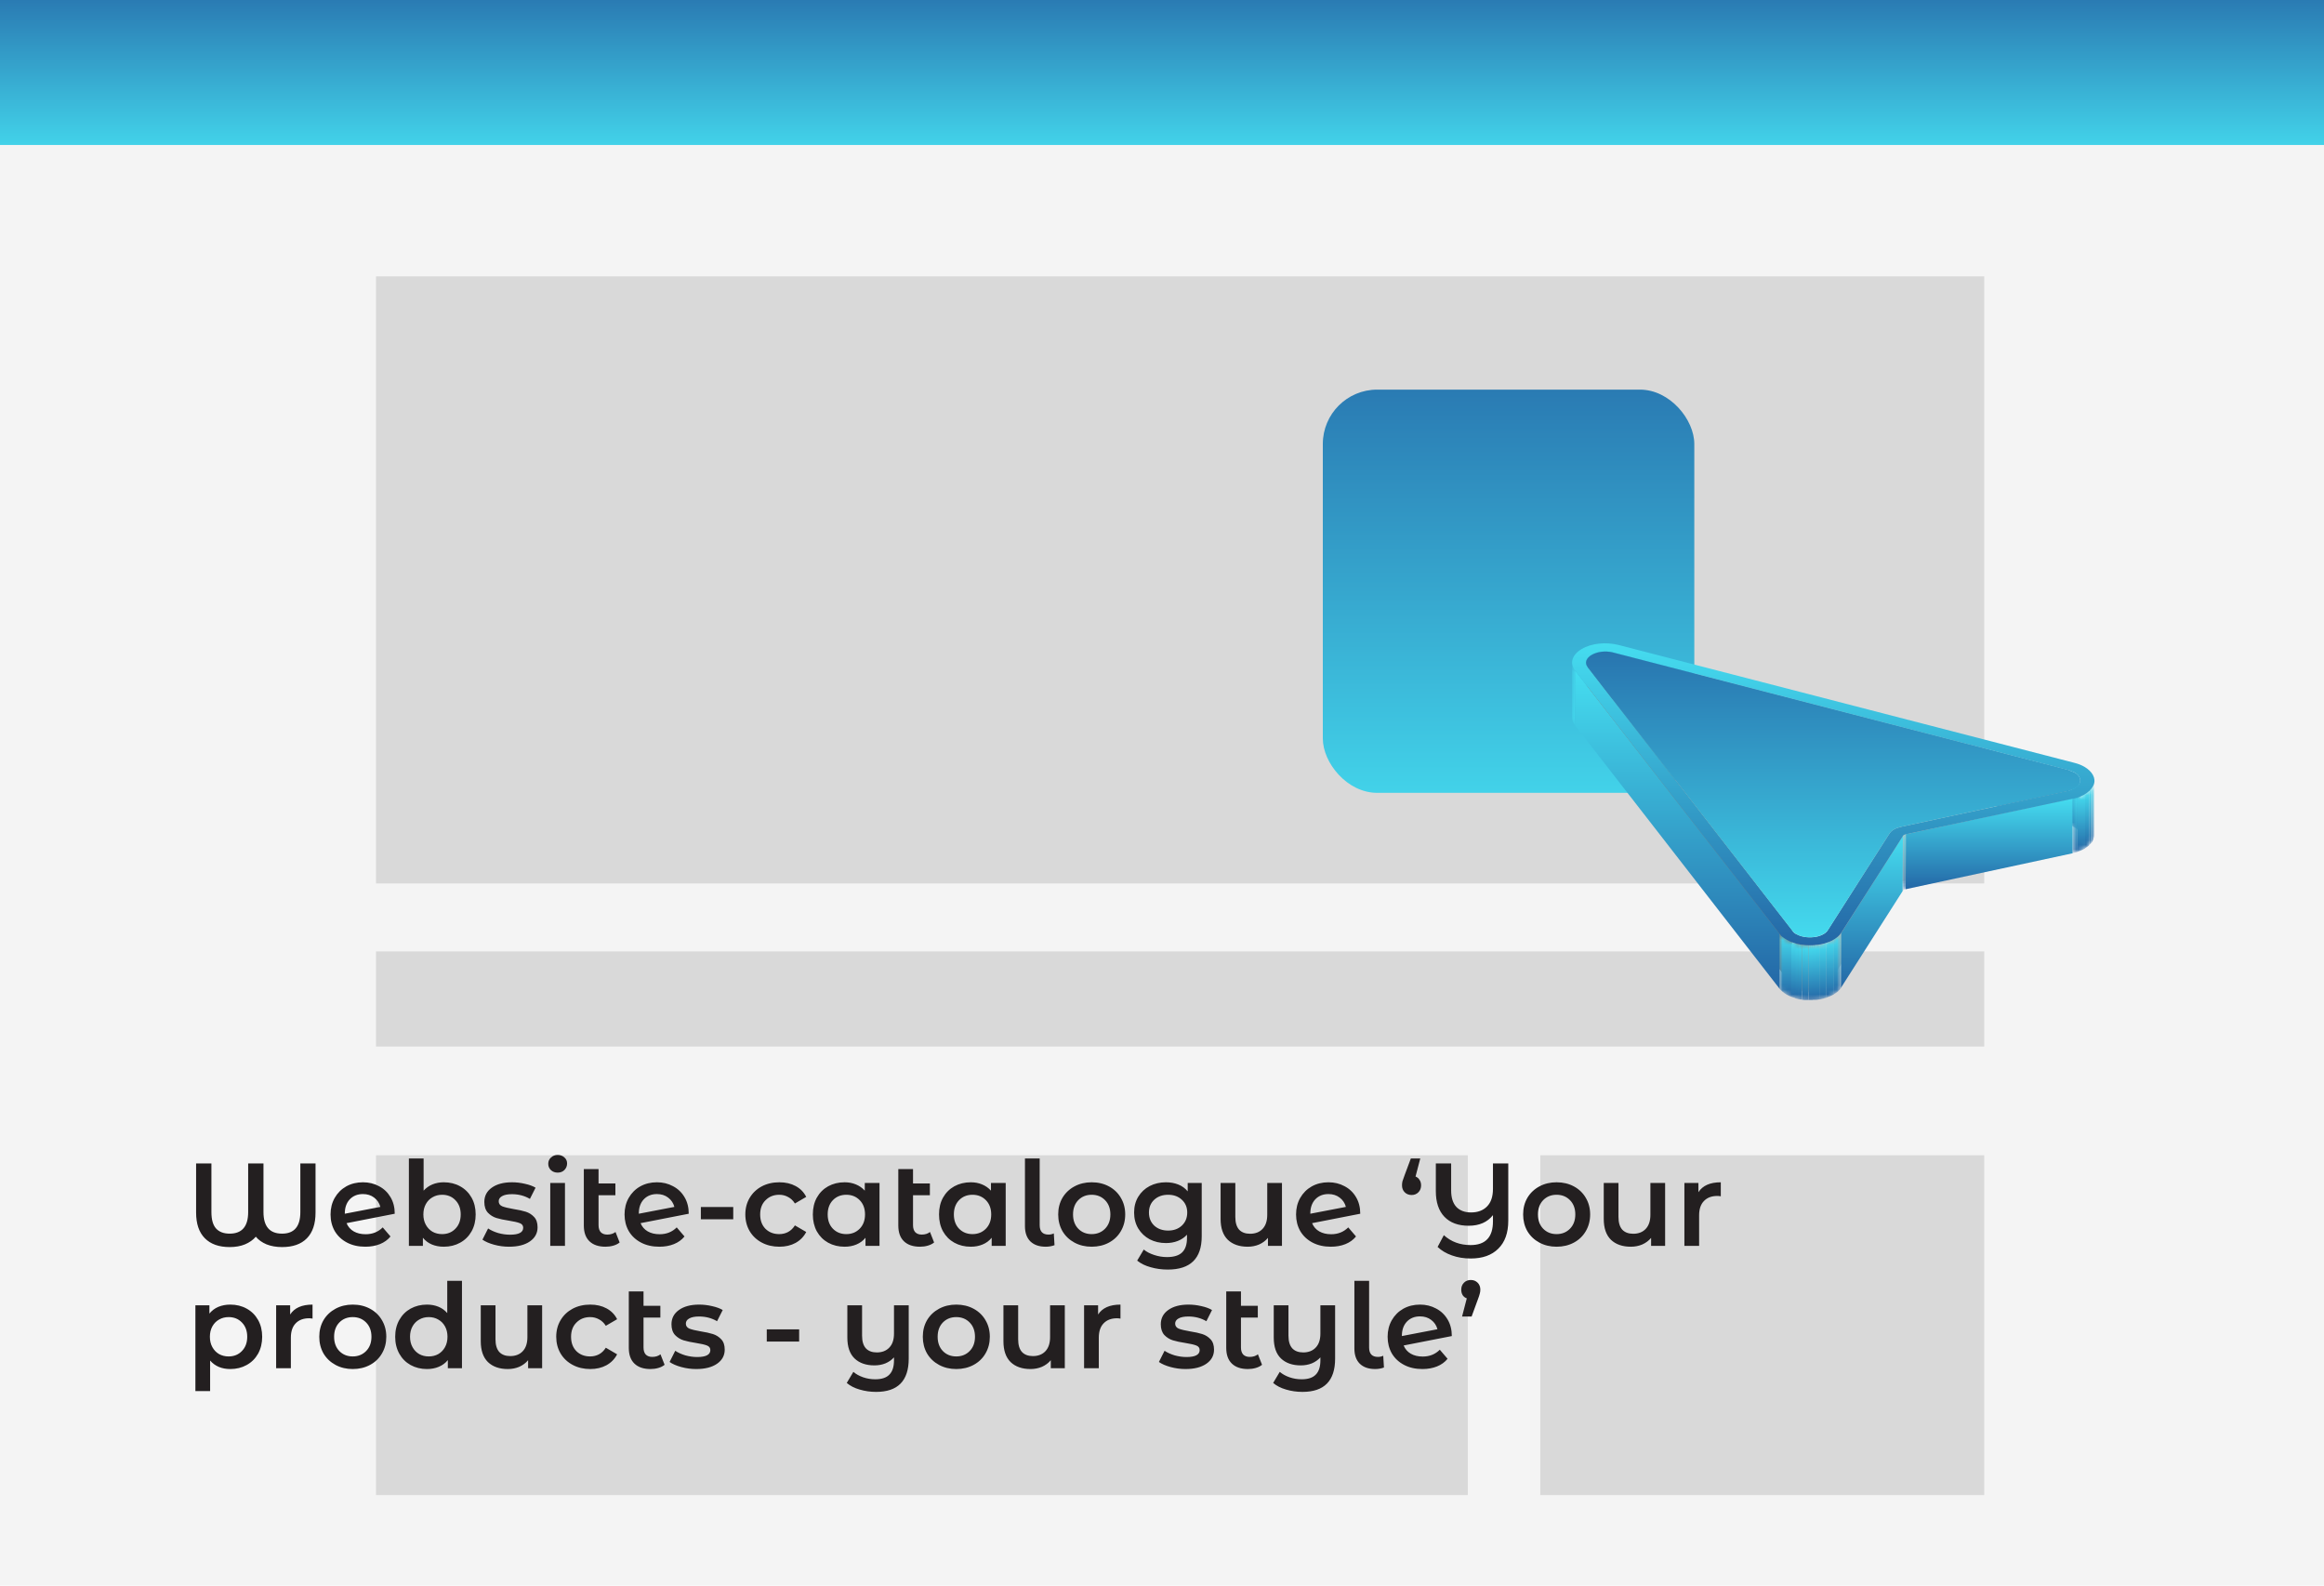 <svg width="513" height="350" viewBox="0 0 513 350" fill="none" xmlns="http://www.w3.org/2000/svg">
<rect width="513" height="350" fill="white"/>
<rect width="513" height="350" fill="#F4F4F4"/>
<rect x="83" y="255" width="241" height="75" fill="#D9D9D9"/>
<rect x="340" y="255" width="98" height="75" fill="#D9D9D9"/>
<rect x="83" y="61" width="355" height="134" fill="#D9D9D9"/>
<rect width="513" height="32" fill="url(#paint0_linear_3845_4741)"/>
<rect x="292" y="86" width="82" height="89" rx="12" fill="url(#paint1_linear_3845_4741)"/>
<rect x="83" y="210" width="355" height="21" fill="#D9D9D9"/>
<mask id="mask0_3845_4741" style="mask-type:luminance" maskUnits="userSpaceOnUse" x="350" y="143" width="7" height="16">
<path d="M350.071 158.348V146.218C350.071 144.58 353.142 143.249 356.111 144.017V156.096C353.091 155.329 350.122 156.659 350.071 158.297V158.348Z" fill="white"/>
</mask>
<g mask="url(#mask0_3845_4741)">
<path d="M356.059 144.016V156.095C355.906 156.095 355.804 156.044 355.701 156.044V143.965C355.855 143.965 355.957 143.965 356.059 144.016Z" fill="url(#paint2_linear_3845_4741)"/>
<path d="M355.752 143.965V156.044C355.548 156.044 355.445 155.993 355.292 155.942V143.862C355.496 143.862 355.599 143.862 355.752 143.965Z" fill="url(#paint3_linear_3845_4741)"/>
<path d="M355.343 143.863V155.942C355.189 155.942 355.036 155.942 354.882 155.942V143.812C355.036 143.812 355.189 143.812 355.343 143.812" fill="url(#paint4_linear_3845_4741)"/>
<path d="M354.934 143.812V155.891C354.78 155.891 354.626 155.891 354.473 155.891V143.812C354.626 143.812 354.78 143.812 354.934 143.812Z" fill="url(#paint5_linear_3845_4741)"/>
<path d="M354.524 143.812V155.891C354.37 155.891 354.217 155.891 354.063 155.891V143.812C354.217 143.812 354.37 143.812 354.524 143.812Z" fill="url(#paint6_linear_3845_4741)"/>
<path d="M354.063 143.812V155.891C353.859 155.891 353.705 155.891 353.552 155.891V143.812C353.756 143.812 353.91 143.812 354.063 143.812Z" fill="url(#paint7_linear_3845_4741)"/>
<path d="M353.654 143.812V155.891C353.449 155.891 353.244 155.891 353.091 155.942V143.914C353.296 143.914 353.449 143.863 353.654 143.863" fill="url(#paint8_linear_3845_4741)"/>
<path d="M353.091 143.914V155.993C352.784 156.045 352.477 156.096 352.221 156.198V144.119C352.528 144.016 352.784 143.965 353.091 143.914Z" fill="url(#paint9_linear_3845_4741)"/>
<path d="M352.272 144.119V156.198C351.862 156.3 351.555 156.454 351.248 156.658V144.528C351.555 144.374 351.914 144.221 352.272 144.067" fill="url(#paint10_linear_3845_4741)"/>
<path d="M351.3 144.528V156.608C351.044 156.71 350.89 156.864 350.685 157.017V144.989C350.89 144.835 351.095 144.682 351.3 144.58" fill="url(#paint11_linear_3845_4741)"/>
<path d="M350.737 144.989V157.068C350.583 157.17 350.532 157.273 350.429 157.375V145.245C350.532 145.142 350.634 145.04 350.737 144.938" fill="url(#paint12_linear_3845_4741)"/>
<path d="M350.481 145.244V157.323C350.378 157.426 350.327 157.477 350.276 157.579V145.5C350.378 145.398 350.429 145.347 350.481 145.244Z" fill="url(#paint13_linear_3845_4741)"/>
<path d="M350.327 145.5V157.579C350.225 157.682 350.225 157.733 350.173 157.835V145.756C350.225 145.654 350.276 145.602 350.327 145.5Z" fill="url(#paint14_linear_3845_4741)"/>
<path d="M350.173 145.757V157.836C350.122 157.887 350.071 157.99 350.071 158.041V145.962C350.071 145.859 350.122 145.808 350.173 145.757Z" fill="url(#paint15_linear_3845_4741)"/>
<path d="M350.122 145.962V158.041C350.122 158.144 350.071 158.195 350.071 158.297V146.218C350.071 146.115 350.071 146.064 350.122 145.962Z" fill="url(#paint16_linear_3845_4741)"/>
</g>
<mask id="mask1_3845_4741" style="mask-type:luminance" maskUnits="userSpaceOnUse" x="350" y="146" width="1" height="14">
<path d="M350.481 159.372C350.225 159.014 350.071 158.655 350.071 158.348V146.218C350.071 146.576 350.225 146.883 350.481 147.241C350.481 150.875 350.481 155.687 350.481 159.321V159.372Z" fill="white"/>
</mask>
<g mask="url(#mask1_3845_4741)">
<path d="M350.481 147.293V159.372C350.173 159.014 350.071 158.655 350.071 158.348V146.218C350.071 146.576 350.225 146.883 350.481 147.241" fill="#858585"/>
</g>
<mask id="mask2_3845_4741" style="mask-type:luminance" maskUnits="userSpaceOnUse" x="347" y="146" width="1" height="15">
<path d="M347 158.348V146.218C347 146.832 347.256 147.395 347.665 147.958V160.037C347.205 159.525 347 158.911 347 158.348Z" fill="white"/>
</mask>
<g mask="url(#mask2_3845_4741)">
<path d="M347.665 148.009V160.088C347.205 159.525 347 158.911 347 158.348V146.218C347 146.832 347.256 147.395 347.665 147.958" fill="#45DDF0"/>
</g>
<path d="M456.686 170.018L456.635 182.097L356.06 156.096V144.017L456.686 170.018Z" fill="url(#paint17_linear_3845_4741)"/>
<mask id="mask3_3845_4741" style="mask-type:luminance" maskUnits="userSpaceOnUse" x="456" y="170" width="4" height="15">
<path d="M459.194 172.271V184.35C459.194 183.736 458.733 183.07 457.914 182.61C457.095 182.149 457.147 182.251 456.635 182.098V170.019C457.198 170.172 457.607 170.326 457.966 170.53C458.784 170.991 459.194 171.656 459.194 172.271Z" fill="white"/>
</mask>
<g mask="url(#mask3_3845_4741)">
<path d="M459.194 172.271V184.35C459.194 183.736 458.733 183.071 457.914 182.61C457.095 182.149 457.505 182.405 457.3 182.303V170.224C457.556 170.326 457.761 170.428 457.965 170.531C458.784 170.991 459.194 171.657 459.194 172.271Z" fill="url(#paint18_linear_3845_4741)"/>
<path d="M457.351 170.223V182.303C457.147 182.251 456.942 182.149 456.788 182.098V170.019C456.993 170.07 457.198 170.121 457.351 170.223Z" fill="url(#paint19_linear_3845_4741)"/>
<path d="M456.788 170.019V182.098C456.686 182.098 456.635 182.098 456.635 182.098V170.019C456.737 170.019 456.788 170.019 456.788 170.019Z" fill="url(#paint20_linear_3845_4741)"/>
</g>
<mask id="mask4_3845_4741" style="mask-type:luminance" maskUnits="userSpaceOnUse" x="457" y="172" width="6" height="17">
<path d="M462.265 172.271V184.351C462.265 184.658 462.163 184.965 462.06 185.272C461.548 186.705 459.808 187.831 457.505 188.343V176.264C459.859 175.752 461.6 174.626 462.111 173.193C462.214 172.886 462.265 172.579 462.265 172.271Z" fill="white"/>
</mask>
<g mask="url(#mask4_3845_4741)">
<path d="M462.265 172.322V184.402C462.265 184.555 462.214 184.709 462.163 184.811V172.732C462.214 172.578 462.265 172.425 462.265 172.322Z" fill="url(#paint21_linear_3845_4741)"/>
<path d="M462.214 172.732V184.812C462.163 184.965 462.111 185.068 462.06 185.221V173.142C462.111 172.988 462.163 172.886 462.163 172.732" fill="url(#paint22_linear_3845_4741)"/>
<path d="M462.111 173.192V185.272C462.009 185.425 461.958 185.528 461.907 185.681V173.602C462.009 173.448 462.06 173.346 462.111 173.192Z" fill="url(#paint23_linear_3845_4741)"/>
<path d="M461.907 173.603V185.682C461.804 185.835 461.702 185.989 461.6 186.142V174.063C461.753 173.91 461.856 173.756 461.907 173.603Z" fill="url(#paint24_linear_3845_4741)"/>
<path d="M461.6 174.012V186.091C461.446 186.245 461.292 186.398 461.139 186.552V174.472C461.344 174.319 461.497 174.165 461.6 174.012Z" fill="url(#paint25_linear_3845_4741)"/>
<path d="M461.139 174.523V186.603C460.832 186.859 460.525 187.063 460.218 187.268V175.189C460.576 174.984 460.883 174.779 461.139 174.523Z" fill="url(#paint26_linear_3845_4741)"/>
<path d="M460.269 175.188V187.268C459.757 187.575 459.143 187.831 458.477 188.035V175.956C459.143 175.751 459.757 175.496 460.269 175.188Z" fill="url(#paint27_linear_3845_4741)"/>
<path d="M458.529 175.957V188.036C458.17 188.139 457.863 188.241 457.505 188.292V176.213C457.863 176.162 458.221 176.059 458.529 175.957Z" fill="url(#paint28_linear_3845_4741)"/>
</g>
<path d="M456.43 174.573V186.653L419.578 194.586L419.629 182.507L456.43 174.573Z" fill="#C0C0C0"/>
<mask id="mask5_3845_4741" style="mask-type:luminance" maskUnits="userSpaceOnUse" x="417" y="182" width="3" height="15">
<path d="M419.629 182.504V194.583C418.452 194.839 417.531 195.351 417.121 196.016V183.937C417.582 183.272 418.503 182.76 419.629 182.504Z" fill="white"/>
</mask>
<g mask="url(#mask5_3845_4741)">
<path d="M419.629 182.504V194.583C419.373 194.583 419.22 194.686 419.015 194.737V182.657C419.22 182.606 419.424 182.555 419.629 182.504Z" fill="#B3B3B3"/>
<path d="M419.066 182.657V194.736C418.656 194.839 418.298 194.992 418.042 195.197V183.118C418.349 182.964 418.708 182.811 419.066 182.657Z" fill="#B8B8B8"/>
<path d="M418.042 183.118V195.197C417.786 195.3 417.633 195.453 417.479 195.607V183.528C417.684 183.374 417.838 183.272 418.042 183.118Z" fill="#B3B3B3"/>
<path d="M417.53 183.477V195.556C417.377 195.658 417.326 195.761 417.223 195.863V183.784C417.326 183.681 417.428 183.579 417.53 183.477Z" fill="#ADADAD"/>
<path d="M417.223 183.784V195.863C417.172 195.915 417.121 195.966 417.07 196.017V183.938C417.121 183.887 417.172 183.835 417.223 183.784Z" fill="#A8A8A8"/>
</g>
<path d="M457.505 176.21V188.34L420.653 196.274L420.704 184.143L457.505 176.21Z" fill="url(#paint29_linear_3845_4741)"/>
<mask id="mask6_3845_4741" style="mask-type:luminance" maskUnits="userSpaceOnUse" x="419" y="184" width="2" height="13">
<path d="M420.704 184.145V196.224C420.346 196.275 420.09 196.429 419.988 196.633V184.554C420.141 184.349 420.397 184.247 420.704 184.145Z" fill="white"/>
</mask>
<g mask="url(#mask6_3845_4741)">
<path d="M420.704 184.145V196.224C420.602 196.224 420.55 196.224 420.499 196.224V184.145C420.602 184.145 420.653 184.145 420.704 184.145Z" fill="url(#paint30_linear_3845_4741)"/>
<path d="M420.551 184.195V196.275C420.397 196.275 420.295 196.326 420.243 196.377V184.298C420.346 184.298 420.448 184.195 420.551 184.195Z" fill="url(#paint31_linear_3845_4741)"/>
<path d="M420.244 184.35V196.429C420.141 196.429 420.09 196.48 420.039 196.531V184.452C420.09 184.452 420.141 184.401 420.244 184.35Z" fill="url(#paint32_linear_3845_4741)"/>
<path d="M420.141 184.451V196.53C420.09 196.53 420.039 196.53 420.039 196.633V184.554C420.09 184.554 420.141 184.502 420.141 184.451Z" fill="url(#paint33_linear_3845_4741)"/>
<path d="M420.039 184.503V196.582H419.988V184.503H420.039Z" fill="url(#paint34_linear_3845_4741)"/>
</g>
<path d="M417.121 183.939V196.07L403.506 217.413V205.283L417.121 183.939Z" fill="#B2B2B2"/>
<path d="M395.675 205.436L395.624 217.567L350.48 159.371V147.292L395.675 205.436Z" fill="#808080"/>
<path d="M420.039 184.554L419.987 196.684L406.373 218.028L406.424 205.948L420.039 184.554Z" fill="url(#paint35_linear_3845_4741)"/>
<path d="M392.86 206.153V218.284L347.665 160.088V148.009L392.86 206.153Z" fill="url(#paint36_linear_3845_4741)"/>
<mask id="mask7_3845_4741" style="mask-type:luminance" maskUnits="userSpaceOnUse" x="395" y="205" width="9" height="14">
<path d="M403.506 205.283V217.362C402.329 219.103 398.542 219.461 396.494 218.284C394.447 217.107 395.829 217.823 395.624 217.516V205.437C395.88 205.744 396.187 206 396.545 206.205C398.593 207.382 402.38 207.075 403.506 205.283Z" fill="white"/>
</mask>
<g mask="url(#mask7_3845_4741)">
<path d="M403.506 205.283V217.362C403.455 217.414 403.404 217.465 403.353 217.567V205.488C403.455 205.437 403.455 205.386 403.506 205.283Z" fill="#A8A8A8"/>
<path d="M403.404 205.488V217.568C403.302 217.67 403.199 217.772 403.097 217.875V205.795C403.25 205.693 403.302 205.591 403.404 205.488Z" fill="#ADADAD"/>
<path d="M403.148 205.795V217.874C402.943 218.028 402.79 218.13 402.585 218.284V206.204C402.79 206.102 402.994 205.948 403.148 205.795Z" fill="#B3B3B3"/>
<path d="M402.585 206.153V218.233C402.278 218.386 401.971 218.54 401.613 218.642V206.563C401.971 206.46 402.329 206.307 402.585 206.153Z" fill="#B8B8B8"/>
<path d="M401.664 206.614V218.694C401.357 218.796 401.101 218.847 400.845 218.898V206.819C401.152 206.819 401.408 206.717 401.664 206.614Z" fill="#B3B3B3"/>
<path d="M400.845 206.768V218.847C400.64 218.847 400.435 218.898 400.231 218.949V206.87C400.435 206.87 400.64 206.87 400.845 206.768Z" fill="#ADADAD"/>
<path d="M400.282 206.87V218.949C400.077 218.949 399.924 218.949 399.77 218.949V206.87C399.975 206.87 400.128 206.87 400.282 206.87Z" fill="#A8A8A8"/>
<path d="M399.821 206.922V219.001C399.617 219.001 399.463 219.001 399.361 219.001V206.922C399.565 206.922 399.719 206.922 399.821 206.922Z" fill="#A3A3A3"/>
<path d="M399.361 206.922V219.001C399.207 219.001 399.053 219.001 398.9 219.001V206.922C399.053 206.922 399.207 206.922 399.361 206.922Z" fill="#9E9E9E"/>
<path d="M398.951 206.87V218.949C398.798 218.949 398.644 218.949 398.49 218.949V206.87C398.644 206.87 398.798 206.87 398.951 206.87Z" fill="#999999"/>
<path d="M398.49 206.819V218.898C398.337 218.898 398.183 218.898 398.03 218.847V206.768C398.183 206.768 398.337 206.819 398.49 206.819Z" fill="#949494"/>
<path d="M398.081 206.767V218.847C397.876 218.847 397.774 218.795 397.62 218.744V206.665C397.774 206.665 397.927 206.767 398.081 206.767Z" fill="#8F8F8F"/>
<path d="M397.671 206.665V218.745C397.467 218.745 397.313 218.642 397.108 218.591V206.512C397.313 206.563 397.467 206.614 397.671 206.665Z" fill="#8A8A8A"/>
<path d="M397.16 206.46V218.539C396.904 218.437 396.699 218.386 396.545 218.284C396.187 218.079 395.88 217.823 395.675 217.516V205.437C395.931 205.744 396.238 206 396.597 206.204C396.955 206.409 396.955 206.409 397.16 206.46Z" fill="#858585"/>
</g>
<path d="M420.039 184.554L406.424 205.897C405.554 207.279 403.609 208.251 401.152 208.558C398.695 208.866 396.136 208.456 394.396 207.432C392.656 206.409 393.27 206.614 392.86 206.153L347.665 148.009C346.437 146.371 347 144.528 349.15 143.249C351.299 141.969 354.524 141.662 357.339 142.378L457.914 168.38C458.733 168.584 459.501 168.891 460.115 169.25C461.855 170.273 462.726 171.789 462.163 173.222C461.753 174.328 460.166 175.863 457.556 176.293L420.704 184.144C420.397 184.195 420.141 184.349 419.987 184.554H420.039ZM396.546 206.204C398.593 207.381 402.38 207.074 403.506 205.283L417.121 183.939C417.531 183.274 418.452 182.762 419.629 182.506L456.43 174.573C459.45 173.907 460.013 171.706 457.966 170.529C457.044 170.151 457.198 170.171 456.686 170.017L356.059 144.016C352.477 143.095 348.843 145.194 350.48 147.292L395.675 205.487C395.88 205.795 396.187 206.051 396.546 206.255" fill="url(#paint37_linear_3845_4741)"/>
<path d="M457.966 170.529C460.013 171.707 459.501 173.908 456.43 174.573L419.629 182.506C418.452 182.762 417.582 183.274 417.121 183.94L403.507 205.283C402.381 207.023 398.593 207.381 396.546 206.204C395.946 205.86 395.729 205.599 395.524 205.292L350.481 147.292C348.894 145.245 352.528 143.146 356.06 144.016L456.635 170.018C457.147 170.171 457.556 170.325 457.914 170.529H457.966Z" fill="url(#paint38_linear_3845_4741)"/>
<mask id="mask8_3845_4741" style="mask-type:luminance" maskUnits="userSpaceOnUse" x="392" y="205" width="15" height="16">
<path d="M406.424 205.949V218.028C405.503 219.41 403.558 220.383 401.152 220.69C398.695 220.997 396.136 220.588 394.396 219.564C392.656 218.54 393.27 218.745 392.86 218.284V206.205C393.27 206.666 393.782 207.126 394.447 207.485C396.187 208.508 398.746 208.918 401.203 208.611C403.609 208.304 405.605 207.331 406.475 205.949H406.424Z" fill="white"/>
</mask>
<g mask="url(#mask8_3845_4741)">
<path d="M406.424 205.949V218.028C406.322 218.131 406.27 218.233 406.168 218.336V206.256C406.27 206.154 406.373 206.052 406.424 205.949Z" fill="url(#paint39_linear_3845_4741)"/>
<path d="M406.219 206.205V218.284C406.066 218.438 405.912 218.643 405.707 218.796V206.717C405.912 206.563 406.066 206.41 406.219 206.205Z" fill="url(#paint40_linear_3845_4741)"/>
<path d="M405.758 206.718V218.797C405.451 219.053 405.144 219.258 404.786 219.462V207.383C405.144 207.178 405.451 206.974 405.758 206.718Z" fill="url(#paint41_linear_3845_4741)"/>
<path d="M404.837 207.383V219.462C404.325 219.769 403.711 220.025 403.097 220.23V208.151C403.762 207.946 404.325 207.69 404.837 207.383Z" fill="url(#paint42_linear_3845_4741)"/>
<path d="M403.148 208.149V220.229C402.687 220.382 402.227 220.485 401.766 220.587V208.508C402.278 208.405 402.739 208.303 403.148 208.149Z" fill="url(#paint43_linear_3845_4741)"/>
<path d="M401.766 208.508V220.587C401.51 220.587 401.305 220.638 401.101 220.689C400.998 220.689 400.896 220.689 400.742 220.689V208.61C400.896 208.61 400.998 208.61 401.101 208.61C401.305 208.61 401.51 208.559 401.715 208.508" fill="url(#paint44_linear_3845_4741)"/>
<path d="M400.794 208.611V220.691C400.487 220.691 400.231 220.691 399.924 220.742V208.663C400.231 208.663 400.487 208.663 400.794 208.611Z" fill="url(#paint45_linear_3845_4741)"/>
<path d="M399.975 208.662V220.741C399.668 220.741 399.412 220.741 399.207 220.741V208.662C399.514 208.662 399.719 208.662 399.975 208.662Z" fill="url(#paint46_linear_3845_4741)"/>
<path d="M399.207 208.662V220.741C398.951 220.741 398.695 220.741 398.439 220.741V208.662C398.695 208.662 398.951 208.662 399.207 208.662Z" fill="url(#paint47_linear_3845_4741)"/>
<path d="M398.49 208.662V220.741C398.235 220.741 397.979 220.741 397.774 220.639V208.56C398.03 208.56 398.286 208.611 398.49 208.662Z" fill="url(#paint48_linear_3845_4741)"/>
<path d="M397.774 208.559V220.639C397.518 220.639 397.262 220.587 397.006 220.536V208.457C397.262 208.457 397.518 208.559 397.774 208.559Z" fill="url(#paint49_linear_3845_4741)"/>
<path d="M397.057 208.458V220.537C396.75 220.486 396.494 220.435 396.238 220.332V208.253C396.545 208.304 396.75 208.406 397.057 208.458Z" fill="url(#paint50_linear_3845_4741)"/>
<path d="M396.341 208.252V220.332C395.982 220.229 395.727 220.127 395.419 220.025V207.945C395.727 208.048 396.034 208.15 396.341 208.252Z" fill="url(#paint51_linear_3845_4741)"/>
<path d="M395.419 207.946V220.025C395.01 219.871 394.652 219.718 394.345 219.513C393.73 219.155 393.219 218.694 392.809 218.234V206.154C393.219 206.615 393.73 207.076 394.396 207.434C395.061 207.792 395.061 207.792 395.419 207.946Z" fill="url(#paint52_linear_3845_4741)"/>
</g>
<path d="M69.652 256.8V267.642C69.652 270.138 69.011 272.036 67.728 273.336C66.463 274.619 64.643 275.26 62.268 275.26C60.985 275.26 59.841 275.061 58.836 274.662C57.848 274.246 57.059 273.683 56.47 272.972C55.863 273.683 55.066 274.246 54.078 274.662C53.107 275.061 51.981 275.26 50.698 275.26C48.323 275.26 46.495 274.61 45.212 273.31C43.929 272.01 43.288 270.121 43.288 267.642V256.8H46.668V267.538C46.668 269.185 47.006 270.389 47.682 271.152C48.375 271.915 49.381 272.296 50.698 272.296C53.419 272.296 54.78 270.71 54.78 267.538V256.8H58.16V267.538C58.16 270.71 59.529 272.296 62.268 272.296C64.955 272.296 66.298 270.71 66.298 267.538V256.8H69.652ZM80.713 272.426C82.221 272.426 83.477 271.923 84.483 270.918L86.199 272.92C85.592 273.665 84.812 274.229 83.859 274.61C82.905 274.991 81.831 275.182 80.635 275.182C79.109 275.182 77.766 274.879 76.605 274.272C75.443 273.665 74.542 272.825 73.901 271.75C73.277 270.658 72.965 269.427 72.965 268.058C72.965 266.706 73.268 265.493 73.875 264.418C74.499 263.326 75.348 262.477 76.423 261.87C77.515 261.263 78.745 260.96 80.115 260.96C81.415 260.96 82.593 261.246 83.651 261.818C84.725 262.373 85.575 263.179 86.199 264.236C86.823 265.276 87.135 266.498 87.135 267.902L76.501 269.982C76.83 270.779 77.359 271.386 78.087 271.802C78.815 272.218 79.69 272.426 80.713 272.426ZM80.115 263.56C78.919 263.56 77.948 263.95 77.203 264.73C76.475 265.51 76.111 266.559 76.111 267.876V267.902L83.963 266.394C83.737 265.545 83.278 264.86 82.585 264.34C81.909 263.82 81.085 263.56 80.115 263.56ZM97.953 260.96C99.305 260.96 100.51 261.255 101.567 261.844C102.642 262.433 103.482 263.265 104.089 264.34C104.696 265.415 104.999 266.654 104.999 268.058C104.999 269.462 104.696 270.71 104.089 271.802C103.482 272.877 102.642 273.709 101.567 274.298C100.51 274.887 99.305 275.182 97.953 275.182C97 275.182 96.124 275.017 95.327 274.688C94.547 274.359 93.888 273.865 93.351 273.206V275H90.257V255.708H93.507V262.806C94.062 262.199 94.712 261.74 95.457 261.428C96.22 261.116 97.052 260.96 97.953 260.96ZM97.589 272.4C98.785 272.4 99.764 272.001 100.527 271.204C101.307 270.407 101.697 269.358 101.697 268.058C101.697 266.758 101.307 265.709 100.527 264.912C99.764 264.115 98.785 263.716 97.589 263.716C96.809 263.716 96.107 263.898 95.483 264.262C94.859 264.609 94.365 265.111 94.001 265.77C93.637 266.429 93.455 267.191 93.455 268.058C93.455 268.925 93.637 269.687 94.001 270.346C94.365 271.005 94.859 271.516 95.483 271.88C96.107 272.227 96.809 272.4 97.589 272.4ZM112.371 275.182C111.245 275.182 110.144 275.035 109.069 274.74C107.995 274.445 107.137 274.073 106.495 273.622L107.743 271.152C108.367 271.568 109.113 271.906 109.979 272.166C110.863 272.409 111.73 272.53 112.579 272.53C114.521 272.53 115.491 272.019 115.491 270.996C115.491 270.511 115.24 270.173 114.737 269.982C114.252 269.791 113.463 269.609 112.371 269.436C111.227 269.263 110.291 269.063 109.563 268.838C108.853 268.613 108.229 268.223 107.691 267.668C107.171 267.096 106.911 266.307 106.911 265.302C106.911 263.985 107.457 262.936 108.549 262.156C109.659 261.359 111.149 260.96 113.021 260.96C113.975 260.96 114.928 261.073 115.881 261.298C116.835 261.506 117.615 261.792 118.221 262.156L116.973 264.626C115.795 263.933 114.469 263.586 112.995 263.586C112.042 263.586 111.314 263.733 110.811 264.028C110.326 264.305 110.083 264.678 110.083 265.146C110.083 265.666 110.343 266.039 110.863 266.264C111.401 266.472 112.224 266.671 113.333 266.862C114.443 267.035 115.353 267.235 116.063 267.46C116.774 267.685 117.381 268.067 117.883 268.604C118.403 269.141 118.663 269.904 118.663 270.892C118.663 272.192 118.1 273.232 116.973 274.012C115.847 274.792 114.313 275.182 112.371 275.182ZM121.462 261.116H124.712V275H121.462V261.116ZM123.1 258.828C122.511 258.828 122.017 258.646 121.618 258.282C121.219 257.901 121.02 257.433 121.02 256.878C121.02 256.323 121.219 255.864 121.618 255.5C122.017 255.119 122.511 254.928 123.1 254.928C123.689 254.928 124.183 255.11 124.582 255.474C124.981 255.821 125.18 256.263 125.18 256.8C125.18 257.372 124.981 257.857 124.582 258.256C124.201 258.637 123.707 258.828 123.1 258.828ZM136.778 274.246C136.396 274.558 135.928 274.792 135.374 274.948C134.836 275.104 134.264 275.182 133.658 275.182C132.132 275.182 130.954 274.783 130.122 273.986C129.29 273.189 128.874 272.027 128.874 270.502V258.048H132.124V261.22H135.842V263.82H132.124V270.424C132.124 271.1 132.288 271.62 132.618 271.984C132.964 272.331 133.441 272.504 134.048 272.504C134.776 272.504 135.382 272.313 135.868 271.932L136.778 274.246ZM145.611 272.426C147.119 272.426 148.376 271.923 149.381 270.918L151.097 272.92C150.49 273.665 149.71 274.229 148.757 274.61C147.804 274.991 146.729 275.182 145.533 275.182C144.008 275.182 142.664 274.879 141.503 274.272C140.342 273.665 139.44 272.825 138.799 271.75C138.175 270.658 137.863 269.427 137.863 268.058C137.863 266.706 138.166 265.493 138.773 264.418C139.397 263.326 140.246 262.477 141.321 261.87C142.413 261.263 143.644 260.96 145.013 260.96C146.313 260.96 147.492 261.246 148.549 261.818C149.624 262.373 150.473 263.179 151.097 264.236C151.721 265.276 152.033 266.498 152.033 267.902L141.399 269.982C141.728 270.779 142.257 271.386 142.985 271.802C143.713 272.218 144.588 272.426 145.611 272.426ZM145.013 263.56C143.817 263.56 142.846 263.95 142.101 264.73C141.373 265.51 141.009 266.559 141.009 267.876V267.902L148.861 266.394C148.636 265.545 148.176 264.86 147.483 264.34C146.807 263.82 145.984 263.56 145.013 263.56ZM154.707 266.42H161.857V269.124H154.707V266.42ZM172.037 275.182C170.598 275.182 169.307 274.879 168.163 274.272C167.019 273.665 166.126 272.825 165.485 271.75C164.844 270.658 164.523 269.427 164.523 268.058C164.523 266.689 164.844 265.467 165.485 264.392C166.126 263.317 167.01 262.477 168.137 261.87C169.281 261.263 170.581 260.96 172.037 260.96C173.406 260.96 174.602 261.237 175.625 261.792C176.665 262.347 177.445 263.144 177.965 264.184L175.469 265.64C175.07 264.999 174.568 264.522 173.961 264.21C173.372 263.881 172.722 263.716 172.011 263.716C170.798 263.716 169.792 264.115 168.995 264.912C168.198 265.692 167.799 266.741 167.799 268.058C167.799 269.375 168.189 270.433 168.969 271.23C169.766 272.01 170.78 272.4 172.011 272.4C172.722 272.4 173.372 272.244 173.961 271.932C174.568 271.603 175.07 271.117 175.469 270.476L177.965 271.932C177.428 272.972 176.639 273.778 175.599 274.35C174.576 274.905 173.389 275.182 172.037 275.182ZM194.143 261.116V275H191.049V273.206C190.512 273.865 189.845 274.359 189.047 274.688C188.267 275.017 187.401 275.182 186.447 275.182C185.095 275.182 183.882 274.887 182.807 274.298C181.75 273.709 180.918 272.877 180.311 271.802C179.722 270.727 179.427 269.479 179.427 268.058C179.427 266.637 179.722 265.397 180.311 264.34C180.918 263.265 181.75 262.433 182.807 261.844C183.882 261.255 185.095 260.96 186.447 260.96C187.349 260.96 188.172 261.116 188.917 261.428C189.68 261.74 190.339 262.199 190.893 262.806V261.116H194.143ZM186.811 272.4C188.007 272.4 188.995 272.001 189.775 271.204C190.555 270.407 190.945 269.358 190.945 268.058C190.945 266.758 190.555 265.709 189.775 264.912C188.995 264.115 188.007 263.716 186.811 263.716C185.615 263.716 184.627 264.115 183.847 264.912C183.085 265.709 182.703 266.758 182.703 268.058C182.703 269.358 183.085 270.407 183.847 271.204C184.627 272.001 185.615 272.4 186.811 272.4ZM206.196 274.246C205.814 274.558 205.346 274.792 204.792 274.948C204.254 275.104 203.682 275.182 203.076 275.182C201.55 275.182 200.372 274.783 199.54 273.986C198.708 273.189 198.292 272.027 198.292 270.502V258.048H201.542V261.22H205.26V263.82H201.542V270.424C201.542 271.1 201.706 271.62 202.036 271.984C202.382 272.331 202.859 272.504 203.466 272.504C204.194 272.504 204.8 272.313 205.286 271.932L206.196 274.246ZM221.997 261.116V275H218.903V273.206C218.366 273.865 217.698 274.359 216.901 274.688C216.121 275.017 215.254 275.182 214.301 275.182C212.949 275.182 211.736 274.887 210.661 274.298C209.604 273.709 208.772 272.877 208.165 271.802C207.576 270.727 207.281 269.479 207.281 268.058C207.281 266.637 207.576 265.397 208.165 264.34C208.772 263.265 209.604 262.433 210.661 261.844C211.736 261.255 212.949 260.96 214.301 260.96C215.202 260.96 216.026 261.116 216.771 261.428C217.534 261.74 218.192 262.199 218.747 262.806V261.116H221.997ZM214.665 272.4C215.861 272.4 216.849 272.001 217.629 271.204C218.409 270.407 218.799 269.358 218.799 268.058C218.799 266.758 218.409 265.709 217.629 264.912C216.849 264.115 215.861 263.716 214.665 263.716C213.469 263.716 212.481 264.115 211.701 264.912C210.938 265.709 210.557 266.758 210.557 268.058C210.557 269.358 210.938 270.407 211.701 271.204C212.481 272.001 213.469 272.4 214.665 272.4ZM230.825 275.182C229.387 275.182 228.26 274.792 227.445 274.012C226.648 273.215 226.249 272.097 226.249 270.658V255.708H229.499V270.424C229.499 271.811 230.149 272.504 231.449 272.504C231.883 272.504 232.273 272.417 232.619 272.244L232.775 274.844C232.169 275.069 231.519 275.182 230.825 275.182ZM240.97 275.182C239.566 275.182 238.3 274.879 237.174 274.272C236.047 273.665 235.163 272.825 234.522 271.75C233.898 270.658 233.586 269.427 233.586 268.058C233.586 266.689 233.898 265.467 234.522 264.392C235.163 263.317 236.047 262.477 237.174 261.87C238.3 261.263 239.566 260.96 240.97 260.96C242.391 260.96 243.665 261.263 244.792 261.87C245.918 262.477 246.794 263.317 247.418 264.392C248.059 265.467 248.38 266.689 248.38 268.058C248.38 269.427 248.059 270.658 247.418 271.75C246.794 272.825 245.918 273.665 244.792 274.272C243.665 274.879 242.391 275.182 240.97 275.182ZM240.97 272.4C242.166 272.4 243.154 272.001 243.934 271.204C244.714 270.407 245.104 269.358 245.104 268.058C245.104 266.758 244.714 265.709 243.934 264.912C243.154 264.115 242.166 263.716 240.97 263.716C239.774 263.716 238.786 264.115 238.006 264.912C237.243 265.709 236.862 266.758 236.862 268.058C236.862 269.358 237.243 270.407 238.006 271.204C238.786 272.001 239.774 272.4 240.97 272.4ZM265.267 261.116V272.894C265.267 277.782 262.771 280.226 257.779 280.226C256.445 280.226 255.179 280.053 253.983 279.706C252.787 279.377 251.799 278.891 251.019 278.25L252.475 275.806C253.082 276.309 253.845 276.707 254.763 277.002C255.699 277.314 256.644 277.47 257.597 277.47C259.123 277.47 260.241 277.123 260.951 276.43C261.662 275.737 262.017 274.679 262.017 273.258V272.53C261.463 273.137 260.787 273.596 259.989 273.908C259.192 274.22 258.317 274.376 257.363 274.376C256.046 274.376 254.85 274.099 253.775 273.544C252.718 272.972 251.877 272.175 251.253 271.152C250.647 270.129 250.343 268.959 250.343 267.642C250.343 266.325 250.647 265.163 251.253 264.158C251.877 263.135 252.718 262.347 253.775 261.792C254.85 261.237 256.046 260.96 257.363 260.96C258.369 260.96 259.279 261.125 260.093 261.454C260.925 261.783 261.619 262.286 262.173 262.962V261.116H265.267ZM257.857 271.62C259.088 271.62 260.093 271.256 260.873 270.528C261.671 269.783 262.069 268.821 262.069 267.642C262.069 266.481 261.671 265.536 260.873 264.808C260.093 264.08 259.088 263.716 257.857 263.716C256.609 263.716 255.587 264.08 254.789 264.808C254.009 265.536 253.619 266.481 253.619 267.642C253.619 268.821 254.009 269.783 254.789 270.528C255.587 271.256 256.609 271.62 257.857 271.62ZM282.982 261.116V275H279.888V273.232C279.368 273.856 278.718 274.341 277.938 274.688C277.158 275.017 276.318 275.182 275.416 275.182C273.562 275.182 272.097 274.671 271.022 273.648C269.965 272.608 269.436 271.074 269.436 269.046V261.116H272.686V268.604C272.686 269.852 272.964 270.788 273.518 271.412C274.09 272.019 274.896 272.322 275.936 272.322C277.098 272.322 278.016 271.967 278.692 271.256C279.386 270.528 279.732 269.488 279.732 268.136V261.116H282.982ZM293.841 272.426C295.349 272.426 296.606 271.923 297.611 270.918L299.327 272.92C298.721 273.665 297.941 274.229 296.987 274.61C296.034 274.991 294.959 275.182 293.763 275.182C292.238 275.182 290.895 274.879 289.733 274.272C288.572 273.665 287.671 272.825 287.029 271.75C286.405 270.658 286.093 269.427 286.093 268.058C286.093 266.706 286.397 265.493 287.003 264.418C287.627 263.326 288.477 262.477 289.551 261.87C290.643 261.263 291.874 260.96 293.243 260.96C294.543 260.96 295.722 261.246 296.779 261.818C297.854 262.373 298.703 263.179 299.327 264.236C299.951 265.276 300.263 266.498 300.263 267.902L289.629 269.982C289.959 270.779 290.487 271.386 291.215 271.802C291.943 272.218 292.819 272.426 293.841 272.426ZM293.243 263.56C292.047 263.56 291.077 263.95 290.331 264.73C289.603 265.51 289.239 266.559 289.239 267.876V267.902L297.091 266.394C296.866 265.545 296.407 264.86 295.713 264.34C295.037 263.82 294.214 263.56 293.243 263.56ZM312.469 259.686C312.851 259.842 313.145 260.093 313.353 260.44C313.579 260.769 313.691 261.168 313.691 261.636C313.691 262.26 313.492 262.771 313.093 263.17C312.695 263.569 312.201 263.768 311.611 263.768C310.987 263.768 310.476 263.569 310.077 263.17C309.679 262.771 309.479 262.26 309.479 261.636C309.479 261.324 309.514 261.021 309.583 260.726C309.67 260.431 309.826 259.989 310.051 259.4L311.429 255.708H313.509L312.469 259.686ZM332.935 256.8V269.436C332.935 272.123 332.198 274.185 330.725 275.624C329.269 277.063 327.25 277.782 324.667 277.782C323.142 277.782 321.755 277.557 320.507 277.106C319.259 276.673 318.202 276.049 317.335 275.234L318.713 272.634C320.325 274.09 322.292 274.818 324.615 274.818C327.908 274.818 329.555 273.076 329.555 269.592V268.214C328.324 269.774 326.539 270.554 324.199 270.554C321.894 270.554 320.108 269.895 318.843 268.578C317.578 267.261 316.945 265.371 316.945 262.91V256.8H320.325V262.754C320.325 264.349 320.706 265.562 321.469 266.394C322.249 267.209 323.332 267.616 324.719 267.616C326.192 267.616 327.362 267.183 328.229 266.316C329.113 265.432 329.555 264.132 329.555 262.416V256.8H332.935ZM343.599 275.182C342.195 275.182 340.929 274.879 339.803 274.272C338.676 273.665 337.792 272.825 337.151 271.75C336.527 270.658 336.215 269.427 336.215 268.058C336.215 266.689 336.527 265.467 337.151 264.392C337.792 263.317 338.676 262.477 339.803 261.87C340.929 261.263 342.195 260.96 343.599 260.96C345.02 260.96 346.294 261.263 347.421 261.87C348.547 262.477 349.423 263.317 350.047 264.392C350.688 265.467 351.009 266.689 351.009 268.058C351.009 269.427 350.688 270.658 350.047 271.75C349.423 272.825 348.547 273.665 347.421 274.272C346.294 274.879 345.02 275.182 343.599 275.182ZM343.599 272.4C344.795 272.4 345.783 272.001 346.563 271.204C347.343 270.407 347.733 269.358 347.733 268.058C347.733 266.758 347.343 265.709 346.563 264.912C345.783 264.115 344.795 263.716 343.599 263.716C342.403 263.716 341.415 264.115 340.635 264.912C339.872 265.709 339.491 266.758 339.491 268.058C339.491 269.358 339.872 270.407 340.635 271.204C341.415 272.001 342.403 272.4 343.599 272.4ZM367.558 261.116V275H364.464V273.232C363.944 273.856 363.294 274.341 362.514 274.688C361.734 275.017 360.894 275.182 359.992 275.182C358.138 275.182 356.673 274.671 355.598 273.648C354.541 272.608 354.012 271.074 354.012 269.046V261.116H357.262V268.604C357.262 269.852 357.54 270.788 358.094 271.412C358.666 272.019 359.472 272.322 360.512 272.322C361.674 272.322 362.592 271.967 363.268 271.256C363.962 270.528 364.308 269.488 364.308 268.136V261.116H367.558ZM374.908 263.144C375.844 261.688 377.49 260.96 379.848 260.96V264.054C379.57 264.002 379.319 263.976 379.094 263.976C377.828 263.976 376.84 264.349 376.13 265.094C375.419 265.822 375.064 266.879 375.064 268.266V275H371.814V261.116H374.908V263.144ZM50.828 287.96C52.18 287.96 53.385 288.255 54.442 288.844C55.517 289.433 56.357 290.265 56.964 291.34C57.571 292.415 57.874 293.654 57.874 295.058C57.874 296.462 57.571 297.71 56.964 298.802C56.357 299.877 55.517 300.709 54.442 301.298C53.385 301.887 52.18 302.182 50.828 302.182C48.956 302.182 47.474 301.558 46.382 300.31V307.044H43.132V288.116H46.226V289.936C46.763 289.277 47.422 288.783 48.202 288.454C48.999 288.125 49.875 287.96 50.828 287.96ZM50.464 299.4C51.66 299.4 52.639 299.001 53.402 298.204C54.182 297.407 54.572 296.358 54.572 295.058C54.572 293.758 54.182 292.709 53.402 291.912C52.639 291.115 51.66 290.716 50.464 290.716C49.684 290.716 48.982 290.898 48.358 291.262C47.734 291.609 47.24 292.111 46.876 292.77C46.512 293.429 46.33 294.191 46.33 295.058C46.33 295.925 46.512 296.687 46.876 297.346C47.24 298.005 47.734 298.516 48.358 298.88C48.982 299.227 49.684 299.4 50.464 299.4ZM64.05 290.144C64.986 288.688 66.633 287.96 68.99 287.96V291.054C68.713 291.002 68.462 290.976 68.236 290.976C66.971 290.976 65.983 291.349 65.272 292.094C64.562 292.822 64.206 293.879 64.206 295.266V302H60.956V288.116H64.05V290.144ZM77.86 302.182C76.456 302.182 75.191 301.879 74.064 301.272C72.938 300.665 72.054 299.825 71.412 298.75C70.788 297.658 70.476 296.427 70.476 295.058C70.476 293.689 70.788 292.467 71.412 291.392C72.054 290.317 72.938 289.477 74.064 288.87C75.191 288.263 76.456 287.96 77.86 287.96C79.282 287.96 80.556 288.263 81.682 288.87C82.809 289.477 83.684 290.317 84.308 291.392C84.95 292.467 85.27 293.689 85.27 295.058C85.27 296.427 84.95 297.658 84.308 298.75C83.684 299.825 82.809 300.665 81.682 301.272C80.556 301.879 79.282 302.182 77.86 302.182ZM77.86 299.4C79.056 299.4 80.044 299.001 80.824 298.204C81.604 297.407 81.994 296.358 81.994 295.058C81.994 293.758 81.604 292.709 80.824 291.912C80.044 291.115 79.056 290.716 77.86 290.716C76.664 290.716 75.676 291.115 74.896 291.912C74.134 292.709 73.752 293.758 73.752 295.058C73.752 296.358 74.134 297.407 74.896 298.204C75.676 299.001 76.664 299.4 77.86 299.4ZM101.976 282.708V302H98.856V300.206C98.319 300.865 97.651 301.359 96.854 301.688C96.074 302.017 95.207 302.182 94.254 302.182C92.919 302.182 91.715 301.887 90.64 301.298C89.583 300.709 88.751 299.877 88.144 298.802C87.537 297.71 87.234 296.462 87.234 295.058C87.234 293.654 87.537 292.415 88.144 291.34C88.751 290.265 89.583 289.433 90.64 288.844C91.715 288.255 92.919 287.96 94.254 287.96C95.173 287.96 96.013 288.116 96.776 288.428C97.539 288.74 98.189 289.208 98.726 289.832V282.708H101.976ZM94.644 299.4C95.424 299.4 96.126 299.227 96.75 298.88C97.374 298.516 97.868 298.005 98.232 297.346C98.596 296.687 98.778 295.925 98.778 295.058C98.778 294.191 98.596 293.429 98.232 292.77C97.868 292.111 97.374 291.609 96.75 291.262C96.126 290.898 95.424 290.716 94.644 290.716C93.864 290.716 93.162 290.898 92.538 291.262C91.914 291.609 91.42 292.111 91.056 292.77C90.692 293.429 90.51 294.191 90.51 295.058C90.51 295.925 90.692 296.687 91.056 297.346C91.42 298.005 91.914 298.516 92.538 298.88C93.162 299.227 93.864 299.4 94.644 299.4ZM119.67 288.116V302H116.576V300.232C116.056 300.856 115.406 301.341 114.626 301.688C113.846 302.017 113.005 302.182 112.104 302.182C110.249 302.182 108.784 301.671 107.71 300.648C106.652 299.608 106.124 298.074 106.124 296.046V288.116H109.374V295.604C109.374 296.852 109.651 297.788 110.206 298.412C110.778 299.019 111.584 299.322 112.624 299.322C113.785 299.322 114.704 298.967 115.38 298.256C116.073 297.528 116.42 296.488 116.42 295.136V288.116H119.67ZM130.295 302.182C128.856 302.182 127.565 301.879 126.421 301.272C125.277 300.665 124.384 299.825 123.743 298.75C123.102 297.658 122.781 296.427 122.781 295.058C122.781 293.689 123.102 292.467 123.743 291.392C124.384 290.317 125.268 289.477 126.395 288.87C127.539 288.263 128.839 287.96 130.295 287.96C131.664 287.96 132.86 288.237 133.883 288.792C134.923 289.347 135.703 290.144 136.223 291.184L133.727 292.64C133.328 291.999 132.826 291.522 132.219 291.21C131.63 290.881 130.98 290.716 130.269 290.716C129.056 290.716 128.05 291.115 127.253 291.912C126.456 292.692 126.057 293.741 126.057 295.058C126.057 296.375 126.447 297.433 127.227 298.23C128.024 299.01 129.038 299.4 130.269 299.4C130.98 299.4 131.63 299.244 132.219 298.932C132.826 298.603 133.328 298.117 133.727 297.476L136.223 298.932C135.686 299.972 134.897 300.778 133.857 301.35C132.834 301.905 131.647 302.182 130.295 302.182ZM146.705 301.246C146.324 301.558 145.856 301.792 145.301 301.948C144.764 302.104 144.192 302.182 143.585 302.182C142.06 302.182 140.881 301.783 140.049 300.986C139.217 300.189 138.801 299.027 138.801 297.502V285.048H142.051V288.22H145.769V290.82H142.051V297.424C142.051 298.1 142.216 298.62 142.545 298.984C142.892 299.331 143.369 299.504 143.975 299.504C144.703 299.504 145.31 299.313 145.795 298.932L146.705 301.246ZM153.682 302.182C152.555 302.182 151.454 302.035 150.38 301.74C149.305 301.445 148.447 301.073 147.806 300.622L149.054 298.152C149.678 298.568 150.423 298.906 151.29 299.166C152.174 299.409 153.04 299.53 153.89 299.53C155.831 299.53 156.802 299.019 156.802 297.996C156.802 297.511 156.55 297.173 156.048 296.982C155.562 296.791 154.774 296.609 153.682 296.436C152.538 296.263 151.602 296.063 150.874 295.838C150.163 295.613 149.539 295.223 149.002 294.668C148.482 294.096 148.222 293.307 148.222 292.302C148.222 290.985 148.768 289.936 149.86 289.156C150.969 288.359 152.46 287.96 154.332 287.96C155.285 287.96 156.238 288.073 157.192 288.298C158.145 288.506 158.925 288.792 159.532 289.156L158.284 291.626C157.105 290.933 155.779 290.586 154.306 290.586C153.352 290.586 152.624 290.733 152.122 291.028C151.636 291.305 151.394 291.678 151.394 292.146C151.394 292.666 151.654 293.039 152.174 293.264C152.711 293.472 153.534 293.671 154.644 293.862C155.753 294.035 156.663 294.235 157.374 294.46C158.084 294.685 158.691 295.067 159.194 295.604C159.714 296.141 159.974 296.904 159.974 297.892C159.974 299.192 159.41 300.232 158.284 301.012C157.157 301.792 155.623 302.182 153.682 302.182ZM169.256 293.42H176.406V296.124H169.256V293.42ZM200.59 288.116V299.894C200.59 304.782 198.189 307.226 193.388 307.226C192.122 307.226 190.909 307.053 189.748 306.706C188.604 306.377 187.659 305.891 186.914 305.25L188.37 302.806C188.959 303.309 189.678 303.707 190.528 304.002C191.377 304.297 192.27 304.444 193.206 304.444C194.627 304.444 195.667 304.097 196.326 303.404C197.002 302.728 197.34 301.679 197.34 300.258V299.608C196.82 300.18 196.187 300.622 195.442 300.934C194.696 301.229 193.89 301.376 193.024 301.376C191.169 301.376 189.704 300.865 188.63 299.842C187.572 298.819 187.044 297.285 187.044 295.24V288.116H190.294V294.824C190.294 296.055 190.571 296.982 191.126 297.606C191.698 298.213 192.504 298.516 193.544 298.516C194.705 298.516 195.624 298.161 196.3 297.45C196.993 296.739 197.34 295.708 197.34 294.356V288.116H200.59ZM211.085 302.182C209.681 302.182 208.416 301.879 207.289 301.272C206.162 300.665 205.278 299.825 204.637 298.75C204.013 297.658 203.701 296.427 203.701 295.058C203.701 293.689 204.013 292.467 204.637 291.392C205.278 290.317 206.162 289.477 207.289 288.87C208.416 288.263 209.681 287.96 211.085 287.96C212.506 287.96 213.78 288.263 214.907 288.87C216.034 289.477 216.909 290.317 217.533 291.392C218.174 292.467 218.495 293.689 218.495 295.058C218.495 296.427 218.174 297.658 217.533 298.75C216.909 299.825 216.034 300.665 214.907 301.272C213.78 301.879 212.506 302.182 211.085 302.182ZM211.085 299.4C212.281 299.4 213.269 299.001 214.049 298.204C214.829 297.407 215.219 296.358 215.219 295.058C215.219 293.758 214.829 292.709 214.049 291.912C213.269 291.115 212.281 290.716 211.085 290.716C209.889 290.716 208.901 291.115 208.121 291.912C207.358 292.709 206.977 293.758 206.977 295.058C206.977 296.358 207.358 297.407 208.121 298.204C208.901 299.001 209.889 299.4 211.085 299.4ZM235.045 288.116V302H231.951V300.232C231.431 300.856 230.781 301.341 230.001 301.688C229.221 302.017 228.38 302.182 227.479 302.182C225.624 302.182 224.159 301.671 223.085 300.648C222.027 299.608 221.499 298.074 221.499 296.046V288.116H224.749V295.604C224.749 296.852 225.026 297.788 225.581 298.412C226.153 299.019 226.959 299.322 227.999 299.322C229.16 299.322 230.079 298.967 230.755 298.256C231.448 297.528 231.795 296.488 231.795 295.136V288.116H235.045ZM242.394 290.144C243.33 288.688 244.977 287.96 247.334 287.96V291.054C247.057 291.002 246.805 290.976 246.58 290.976C245.315 290.976 244.327 291.349 243.616 292.094C242.905 292.822 242.55 293.879 242.55 295.266V302H239.3V288.116H242.394V290.144ZM261.693 302.182C260.567 302.182 259.466 302.035 258.391 301.74C257.317 301.445 256.459 301.073 255.817 300.622L257.065 298.152C257.689 298.568 258.435 298.906 259.301 299.166C260.185 299.409 261.052 299.53 261.901 299.53C263.843 299.53 264.813 299.019 264.813 297.996C264.813 297.511 264.562 297.173 264.059 296.982C263.574 296.791 262.785 296.609 261.693 296.436C260.549 296.263 259.613 296.063 258.885 295.838C258.175 295.613 257.551 295.223 257.013 294.668C256.493 294.096 256.233 293.307 256.233 292.302C256.233 290.985 256.779 289.936 257.871 289.156C258.981 288.359 260.471 287.96 262.343 287.96C263.297 287.96 264.25 288.073 265.203 288.298C266.157 288.506 266.937 288.792 267.543 289.156L266.295 291.626C265.117 290.933 263.791 290.586 262.317 290.586C261.364 290.586 260.636 290.733 260.133 291.028C259.648 291.305 259.405 291.678 259.405 292.146C259.405 292.666 259.665 293.039 260.185 293.264C260.723 293.472 261.546 293.671 262.655 293.862C263.765 294.035 264.675 294.235 265.385 294.46C266.096 294.685 266.703 295.067 267.205 295.604C267.725 296.141 267.985 296.904 267.985 297.892C267.985 299.192 267.422 300.232 266.295 301.012C265.169 301.792 263.635 302.182 261.693 302.182ZM278.584 301.246C278.203 301.558 277.735 301.792 277.18 301.948C276.643 302.104 276.071 302.182 275.464 302.182C273.939 302.182 272.76 301.783 271.928 300.986C271.096 300.189 270.68 299.027 270.68 297.502V285.048H273.93V288.22H277.648V290.82H273.93V297.424C273.93 298.1 274.095 298.62 274.424 298.984C274.771 299.331 275.248 299.504 275.854 299.504C276.582 299.504 277.189 299.313 277.674 298.932L278.584 301.246ZM294.713 288.116V299.894C294.713 304.782 292.312 307.226 287.511 307.226C286.245 307.226 285.032 307.053 283.871 306.706C282.727 306.377 281.782 305.891 281.037 305.25L282.493 302.806C283.082 303.309 283.801 303.707 284.651 304.002C285.5 304.297 286.393 304.444 287.329 304.444C288.75 304.444 289.79 304.097 290.449 303.404C291.125 302.728 291.463 301.679 291.463 300.258V299.608C290.943 300.18 290.31 300.622 289.565 300.934C288.819 301.229 288.013 301.376 287.147 301.376C285.292 301.376 283.827 300.865 282.753 299.842C281.695 298.819 281.167 297.285 281.167 295.24V288.116H284.417V294.824C284.417 296.055 284.694 296.982 285.249 297.606C285.821 298.213 286.627 298.516 287.667 298.516C288.828 298.516 289.747 298.161 290.423 297.45C291.116 296.739 291.463 295.708 291.463 294.356V288.116H294.713ZM303.544 302.182C302.105 302.182 300.979 301.792 300.164 301.012C299.367 300.215 298.968 299.097 298.968 297.658V282.708H302.218V297.424C302.218 298.811 302.868 299.504 304.168 299.504C304.601 299.504 304.991 299.417 305.338 299.244L305.494 301.844C304.887 302.069 304.237 302.182 303.544 302.182ZM314.052 299.426C315.56 299.426 316.817 298.923 317.822 297.918L319.538 299.92C318.932 300.665 318.152 301.229 317.198 301.61C316.245 301.991 315.17 302.182 313.974 302.182C312.449 302.182 311.106 301.879 309.944 301.272C308.783 300.665 307.882 299.825 307.24 298.75C306.616 297.658 306.304 296.427 306.304 295.058C306.304 293.706 306.608 292.493 307.214 291.418C307.838 290.326 308.688 289.477 309.762 288.87C310.854 288.263 312.085 287.96 313.454 287.96C314.754 287.96 315.933 288.246 316.99 288.818C318.065 289.373 318.914 290.179 319.538 291.236C320.162 292.276 320.474 293.498 320.474 294.902L309.84 296.982C310.17 297.779 310.698 298.386 311.426 298.802C312.154 299.218 313.03 299.426 314.052 299.426ZM313.454 290.56C312.258 290.56 311.288 290.95 310.542 291.73C309.814 292.51 309.45 293.559 309.45 294.876V294.902L317.302 293.394C317.077 292.545 316.618 291.86 315.924 291.34C315.248 290.82 314.425 290.56 313.454 290.56ZM324.663 282.526C325.27 282.526 325.772 282.725 326.171 283.124C326.57 283.523 326.769 284.034 326.769 284.658C326.769 284.97 326.726 285.273 326.639 285.568C326.57 285.863 326.422 286.305 326.197 286.894L324.845 290.586H322.739L323.779 286.582C323.398 286.443 323.094 286.209 322.869 285.88C322.661 285.533 322.557 285.126 322.557 284.658C322.557 284.034 322.756 283.523 323.155 283.124C323.554 282.725 324.056 282.526 324.663 282.526Z" fill="#231F20"/>
<defs>
<linearGradient id="paint0_linear_3845_4741" x1="256.5" y1="0" x2="256.5" y2="32" gradientUnits="userSpaceOnUse">
<stop stop-color="#2A7BB3"/>
<stop offset="1" stop-color="#42D2E9"/>
</linearGradient>
<linearGradient id="paint1_linear_3845_4741" x1="333" y1="86" x2="333" y2="175" gradientUnits="userSpaceOnUse">
<stop stop-color="#2A7BB3"/>
<stop offset="1" stop-color="#42D2E9"/>
</linearGradient>
<linearGradient id="paint2_linear_3845_4741" x1="355.88" y1="143.965" x2="355.88" y2="156.095" gradientUnits="userSpaceOnUse">
<stop stop-color="#45DDF0"/>
<stop offset="1" stop-color="#2467A6"/>
</linearGradient>
<linearGradient id="paint3_linear_3845_4741" x1="355.522" y1="143.862" x2="355.522" y2="156.044" gradientUnits="userSpaceOnUse">
<stop stop-color="#45DDF0"/>
<stop offset="1" stop-color="#2467A6"/>
</linearGradient>
<linearGradient id="paint4_linear_3845_4741" x1="355.113" y1="143.812" x2="355.113" y2="155.942" gradientUnits="userSpaceOnUse">
<stop stop-color="#45DDF0"/>
<stop offset="1" stop-color="#2467A6"/>
</linearGradient>
<linearGradient id="paint5_linear_3845_4741" x1="354.703" y1="143.812" x2="354.703" y2="155.891" gradientUnits="userSpaceOnUse">
<stop stop-color="#45DDF0"/>
<stop offset="1" stop-color="#2467A6"/>
</linearGradient>
<linearGradient id="paint6_linear_3845_4741" x1="354.294" y1="143.812" x2="354.294" y2="155.891" gradientUnits="userSpaceOnUse">
<stop stop-color="#45DDF0"/>
<stop offset="1" stop-color="#2467A6"/>
</linearGradient>
<linearGradient id="paint7_linear_3845_4741" x1="353.807" y1="143.812" x2="353.807" y2="155.891" gradientUnits="userSpaceOnUse">
<stop stop-color="#45DDF0"/>
<stop offset="1" stop-color="#2467A6"/>
</linearGradient>
<linearGradient id="paint8_linear_3845_4741" x1="353.372" y1="143.812" x2="353.372" y2="155.942" gradientUnits="userSpaceOnUse">
<stop stop-color="#45DDF0"/>
<stop offset="1" stop-color="#2467A6"/>
</linearGradient>
<linearGradient id="paint9_linear_3845_4741" x1="352.656" y1="143.914" x2="352.656" y2="156.198" gradientUnits="userSpaceOnUse">
<stop stop-color="#45DDF0"/>
<stop offset="1" stop-color="#2467A6"/>
</linearGradient>
<linearGradient id="paint10_linear_3845_4741" x1="351.76" y1="144.067" x2="351.76" y2="156.658" gradientUnits="userSpaceOnUse">
<stop stop-color="#45DDF0"/>
<stop offset="1" stop-color="#2467A6"/>
</linearGradient>
<linearGradient id="paint11_linear_3845_4741" x1="350.992" y1="144.528" x2="350.992" y2="157.017" gradientUnits="userSpaceOnUse">
<stop stop-color="#45DDF0"/>
<stop offset="1" stop-color="#2467A6"/>
</linearGradient>
<linearGradient id="paint12_linear_3845_4741" x1="350.583" y1="144.938" x2="350.583" y2="157.375" gradientUnits="userSpaceOnUse">
<stop stop-color="#45DDF0"/>
<stop offset="1" stop-color="#2467A6"/>
</linearGradient>
<linearGradient id="paint13_linear_3845_4741" x1="350.378" y1="145.244" x2="350.378" y2="157.579" gradientUnits="userSpaceOnUse">
<stop stop-color="#45DDF0"/>
<stop offset="1" stop-color="#2467A6"/>
</linearGradient>
<linearGradient id="paint14_linear_3845_4741" x1="350.25" y1="145.5" x2="350.25" y2="157.835" gradientUnits="userSpaceOnUse">
<stop stop-color="#45DDF0"/>
<stop offset="1" stop-color="#2467A6"/>
</linearGradient>
<linearGradient id="paint15_linear_3845_4741" x1="350.122" y1="145.757" x2="350.122" y2="158.041" gradientUnits="userSpaceOnUse">
<stop stop-color="#45DDF0"/>
<stop offset="1" stop-color="#2467A6"/>
</linearGradient>
<linearGradient id="paint16_linear_3845_4741" x1="350.097" y1="145.962" x2="350.097" y2="158.297" gradientUnits="userSpaceOnUse">
<stop stop-color="#45DDF0"/>
<stop offset="1" stop-color="#2467A6"/>
</linearGradient>
<linearGradient id="paint17_linear_3845_4741" x1="406.373" y1="144.017" x2="406.373" y2="182.097" gradientUnits="userSpaceOnUse">
<stop stop-color="#45DDF0"/>
<stop offset="1" stop-color="#2467A6"/>
</linearGradient>
<linearGradient id="paint18_linear_3845_4741" x1="458.247" y1="170.224" x2="458.247" y2="184.35" gradientUnits="userSpaceOnUse">
<stop stop-color="#45DDF0"/>
<stop offset="1" stop-color="#2467A6"/>
</linearGradient>
<linearGradient id="paint19_linear_3845_4741" x1="457.07" y1="170.019" x2="457.07" y2="182.303" gradientUnits="userSpaceOnUse">
<stop stop-color="#45DDF0"/>
<stop offset="1" stop-color="#2467A6"/>
</linearGradient>
<linearGradient id="paint20_linear_3845_4741" x1="456.712" y1="170.019" x2="456.712" y2="182.098" gradientUnits="userSpaceOnUse">
<stop stop-color="#45DDF0"/>
<stop offset="1" stop-color="#2467A6"/>
</linearGradient>
<linearGradient id="paint21_linear_3845_4741" x1="462.214" y1="172.322" x2="462.214" y2="184.811" gradientUnits="userSpaceOnUse">
<stop stop-color="#45DDF0"/>
<stop offset="1" stop-color="#2467A6"/>
</linearGradient>
<linearGradient id="paint22_linear_3845_4741" x1="462.137" y1="172.732" x2="462.137" y2="185.221" gradientUnits="userSpaceOnUse">
<stop stop-color="#45DDF0"/>
<stop offset="1" stop-color="#2467A6"/>
</linearGradient>
<linearGradient id="paint23_linear_3845_4741" x1="462.009" y1="173.192" x2="462.009" y2="185.681" gradientUnits="userSpaceOnUse">
<stop stop-color="#45DDF0"/>
<stop offset="1" stop-color="#2467A6"/>
</linearGradient>
<linearGradient id="paint24_linear_3845_4741" x1="461.753" y1="173.603" x2="461.753" y2="186.142" gradientUnits="userSpaceOnUse">
<stop stop-color="#45DDF0"/>
<stop offset="1" stop-color="#2467A6"/>
</linearGradient>
<linearGradient id="paint25_linear_3845_4741" x1="461.369" y1="174.012" x2="461.369" y2="186.552" gradientUnits="userSpaceOnUse">
<stop stop-color="#45DDF0"/>
<stop offset="1" stop-color="#2467A6"/>
</linearGradient>
<linearGradient id="paint26_linear_3845_4741" x1="460.678" y1="174.523" x2="460.678" y2="187.268" gradientUnits="userSpaceOnUse">
<stop stop-color="#45DDF0"/>
<stop offset="1" stop-color="#2467A6"/>
</linearGradient>
<linearGradient id="paint27_linear_3845_4741" x1="459.373" y1="175.188" x2="459.373" y2="188.035" gradientUnits="userSpaceOnUse">
<stop stop-color="#45DDF0"/>
<stop offset="1" stop-color="#2467A6"/>
</linearGradient>
<linearGradient id="paint28_linear_3845_4741" x1="458.017" y1="175.957" x2="458.017" y2="188.292" gradientUnits="userSpaceOnUse">
<stop stop-color="#45DDF0"/>
<stop offset="1" stop-color="#2467A6"/>
</linearGradient>
<linearGradient id="paint29_linear_3845_4741" x1="439.079" y1="176.21" x2="439.079" y2="196.274" gradientUnits="userSpaceOnUse">
<stop stop-color="#45DDF0"/>
<stop offset="1" stop-color="#2467A6"/>
</linearGradient>
<linearGradient id="paint30_linear_3845_4741" x1="420.602" y1="184.145" x2="420.602" y2="196.224" gradientUnits="userSpaceOnUse">
<stop stop-color="#45DDF0"/>
<stop offset="1" stop-color="#2467A6"/>
</linearGradient>
<linearGradient id="paint31_linear_3845_4741" x1="420.397" y1="184.195" x2="420.397" y2="196.377" gradientUnits="userSpaceOnUse">
<stop stop-color="#45DDF0"/>
<stop offset="1" stop-color="#2467A6"/>
</linearGradient>
<linearGradient id="paint32_linear_3845_4741" x1="420.141" y1="184.35" x2="420.141" y2="196.531" gradientUnits="userSpaceOnUse">
<stop stop-color="#45DDF0"/>
<stop offset="1" stop-color="#2467A6"/>
</linearGradient>
<linearGradient id="paint33_linear_3845_4741" x1="420.09" y1="184.451" x2="420.09" y2="196.633" gradientUnits="userSpaceOnUse">
<stop stop-color="#45DDF0"/>
<stop offset="1" stop-color="#2467A6"/>
</linearGradient>
<linearGradient id="paint34_linear_3845_4741" x1="420.013" y1="184.503" x2="420.013" y2="196.582" gradientUnits="userSpaceOnUse">
<stop stop-color="#45DDF0"/>
<stop offset="1" stop-color="#2467A6"/>
</linearGradient>
<linearGradient id="paint35_linear_3845_4741" x1="413.206" y1="184.554" x2="413.206" y2="218.028" gradientUnits="userSpaceOnUse">
<stop stop-color="#45DDF0"/>
<stop offset="1" stop-color="#2467A6"/>
</linearGradient>
<linearGradient id="paint36_linear_3845_4741" x1="370.263" y1="148.009" x2="370.263" y2="218.284" gradientUnits="userSpaceOnUse">
<stop stop-color="#45DDF0"/>
<stop offset="1" stop-color="#2467A6"/>
</linearGradient>
<linearGradient id="paint37_linear_3845_4741" x1="404.634" y1="142" x2="404.634" y2="208.658" gradientUnits="userSpaceOnUse">
<stop stop-color="#45DDF0"/>
<stop offset="1" stop-color="#2467A6"/>
</linearGradient>
<linearGradient id="paint38_linear_3845_4741" x1="404.646" y1="143.814" x2="404.646" y2="206.89" gradientUnits="userSpaceOnUse">
<stop stop-color="#2875AF"/>
<stop offset="1" stop-color="#44DAEE"/>
</linearGradient>
<linearGradient id="paint39_linear_3845_4741" x1="406.296" y1="205.949" x2="406.296" y2="218.336" gradientUnits="userSpaceOnUse">
<stop stop-color="#45DDF0"/>
<stop offset="1" stop-color="#2467A6"/>
</linearGradient>
<linearGradient id="paint40_linear_3845_4741" x1="405.963" y1="206.205" x2="405.963" y2="218.796" gradientUnits="userSpaceOnUse">
<stop stop-color="#45DDF0"/>
<stop offset="1" stop-color="#2467A6"/>
</linearGradient>
<linearGradient id="paint41_linear_3845_4741" x1="405.272" y1="206.718" x2="405.272" y2="219.462" gradientUnits="userSpaceOnUse">
<stop stop-color="#45DDF0"/>
<stop offset="1" stop-color="#2467A6"/>
</linearGradient>
<linearGradient id="paint42_linear_3845_4741" x1="403.967" y1="207.383" x2="403.967" y2="220.23" gradientUnits="userSpaceOnUse">
<stop stop-color="#45DDF0"/>
<stop offset="1" stop-color="#2467A6"/>
</linearGradient>
<linearGradient id="paint43_linear_3845_4741" x1="402.457" y1="208.149" x2="402.457" y2="220.587" gradientUnits="userSpaceOnUse">
<stop stop-color="#45DDF0"/>
<stop offset="1" stop-color="#2467A6"/>
</linearGradient>
<linearGradient id="paint44_linear_3845_4741" x1="401.254" y1="208.508" x2="401.254" y2="220.689" gradientUnits="userSpaceOnUse">
<stop stop-color="#45DDF0"/>
<stop offset="1" stop-color="#2467A6"/>
</linearGradient>
<linearGradient id="paint45_linear_3845_4741" x1="400.359" y1="208.611" x2="400.359" y2="220.742" gradientUnits="userSpaceOnUse">
<stop stop-color="#45DDF0"/>
<stop offset="1" stop-color="#2467A6"/>
</linearGradient>
<linearGradient id="paint46_linear_3845_4741" x1="399.591" y1="208.662" x2="399.591" y2="220.741" gradientUnits="userSpaceOnUse">
<stop stop-color="#45DDF0"/>
<stop offset="1" stop-color="#2467A6"/>
</linearGradient>
<linearGradient id="paint47_linear_3845_4741" x1="398.823" y1="208.662" x2="398.823" y2="220.741" gradientUnits="userSpaceOnUse">
<stop stop-color="#45DDF0"/>
<stop offset="1" stop-color="#2467A6"/>
</linearGradient>
<linearGradient id="paint48_linear_3845_4741" x1="398.132" y1="208.56" x2="398.132" y2="220.741" gradientUnits="userSpaceOnUse">
<stop stop-color="#45DDF0"/>
<stop offset="1" stop-color="#2467A6"/>
</linearGradient>
<linearGradient id="paint49_linear_3845_4741" x1="397.39" y1="208.457" x2="397.39" y2="220.639" gradientUnits="userSpaceOnUse">
<stop stop-color="#45DDF0"/>
<stop offset="1" stop-color="#2467A6"/>
</linearGradient>
<linearGradient id="paint50_linear_3845_4741" x1="396.648" y1="208.253" x2="396.648" y2="220.537" gradientUnits="userSpaceOnUse">
<stop stop-color="#45DDF0"/>
<stop offset="1" stop-color="#2467A6"/>
</linearGradient>
<linearGradient id="paint51_linear_3845_4741" x1="395.88" y1="207.945" x2="395.88" y2="220.332" gradientUnits="userSpaceOnUse">
<stop stop-color="#45DDF0"/>
<stop offset="1" stop-color="#2467A6"/>
</linearGradient>
<linearGradient id="paint52_linear_3845_4741" x1="394.114" y1="206.154" x2="394.114" y2="220.025" gradientUnits="userSpaceOnUse">
<stop stop-color="#45DDF0"/>
<stop offset="1" stop-color="#2467A6"/>
</linearGradient>
</defs>
</svg>
